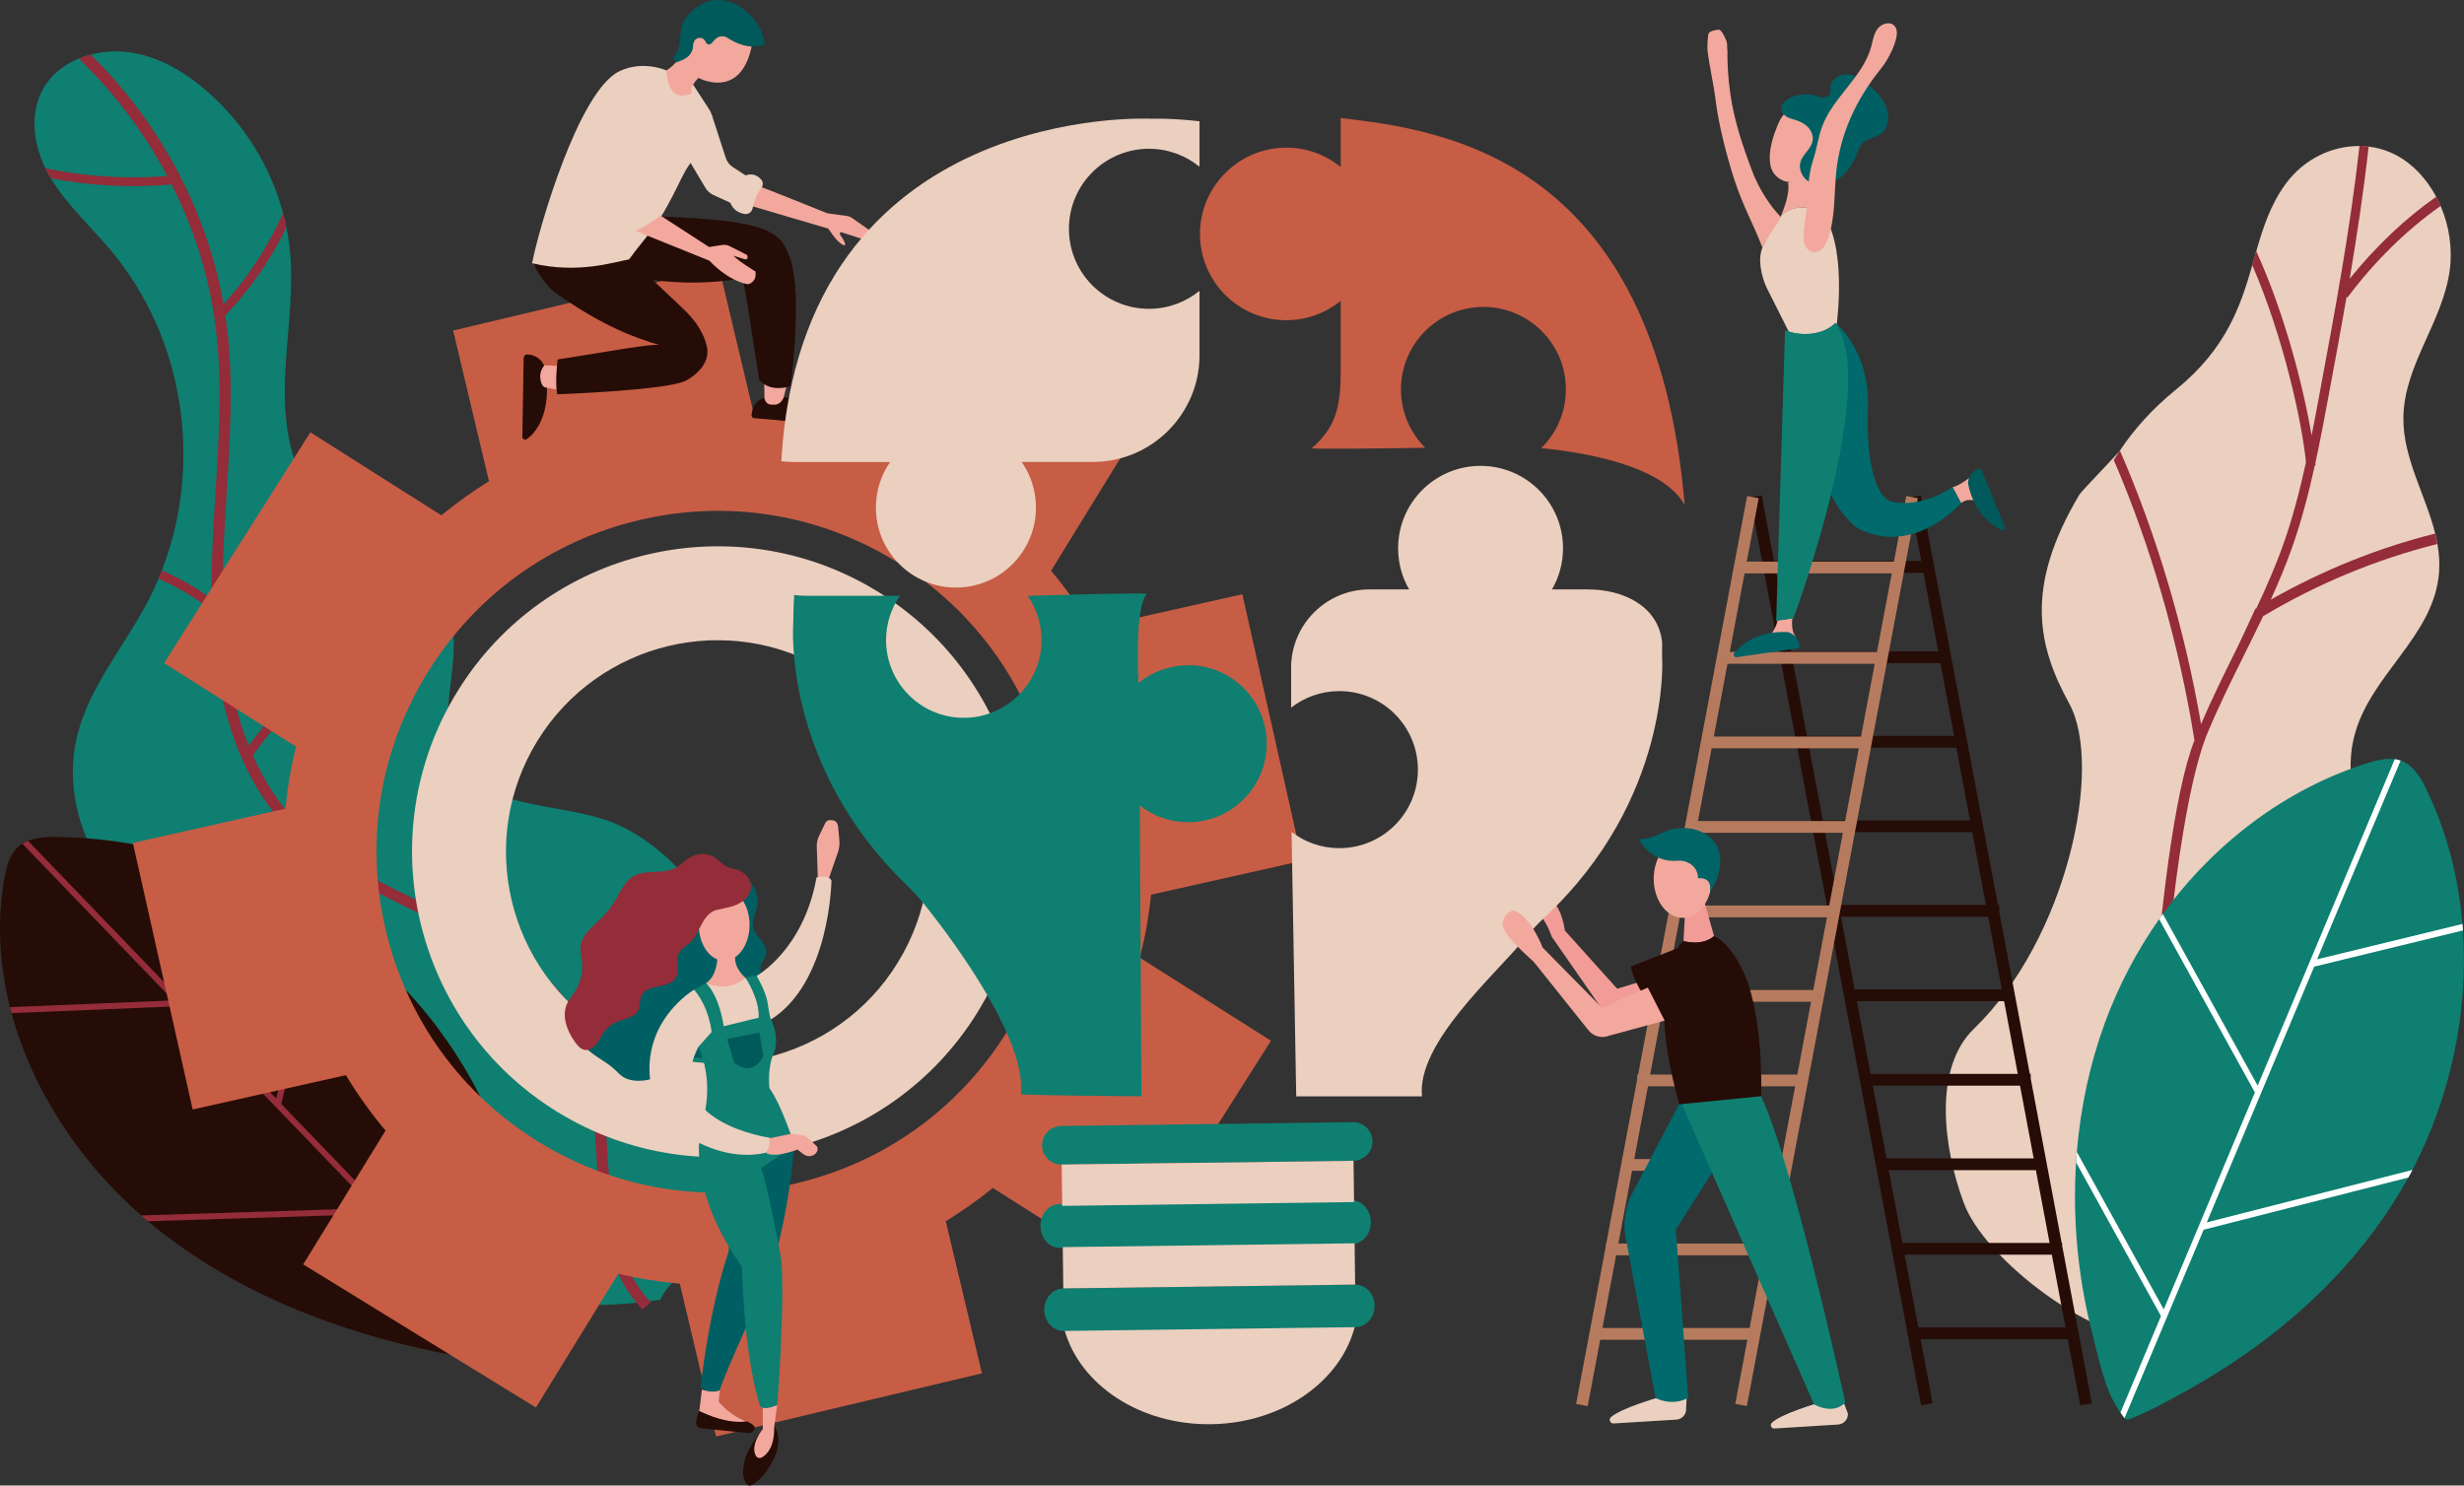 <?xml version="1.0" encoding="UTF-8"?>
<svg id="_レイヤー_2" data-name="レイヤー 2" xmlns="http://www.w3.org/2000/svg" viewBox="0 0 395.92 238.75">
  <rect x="0" y="0" width="395.92" height="238.75" fill="#333333" stroke="none"/>
  <defs>
    <style>
      .cls-1 {
        fill: #260c06;
      }

      .cls-2 {
        fill: #f29c98;
      }

      .cls-3 {
        fill: #0e7f71;
      }

      .cls-4 {
        fill: #c75d45;
      }

      .cls-5 {
        fill: #b67b5e;
      }

      .cls-6 {
        fill: #00595a;
      }

      .cls-7 {
        fill: #006366;
      }

      .cls-8 {
        fill: #005f62;
      }

      .cls-9 {
        fill: #006a6c;
      }

      .cls-10 {
        fill: #fff;
      }

      .cls-11 {
        fill: #ebcfbf;
      }

      .cls-12 {
        fill: #f3a89d;
      }

      .cls-13 {
        fill: #942c39;
      }
    </style>
  </defs>
  <g id="_レイヤー_1-2" data-name="レイヤー 1">
    <path class="cls-2" d="M267.7,156.52l-7.85,2.38-8.4-9.34c-.84-5.83-4.26-6.32-4.26-6.32-.46.07-.87.35-1.11.75-.07.12-.45.65-.29,1.12.23.7,2.31,1.76,3.53,5.41l8.25,11.87c.73.98,1.51,1.63,3.3,1.16l10.26-2.16-3.43-4.86Z"/>
    <path class="cls-11" d="M377.65,198.53c-7.26,7.11-21.01,16.12-31.55,16.5-.36.01-.72.02-1.07,0-.51-.01-1.02-.04-1.51-.1-9.08-1.04-24.73-12.88-27.97-21.59-3.36-9-4.9-21.7,1.62-28,15.02-14.53,20.83-42.21,15.32-52.26-4.99-9.11-7.32-18.6,1.65-33.62.31-.52,6.16-6.55,6.5-7.06,2.23-3.37,5.19-6.7,9.06-9.84,8.07-6.57,10.34-13.46,12.2-19.94.22-.76.43-1.5.64-2.24,1.1-3.83,2.29-7.48,4.71-10.81,2.9-3.97,7.41-6.15,11.88-6.1.49,0,.98.04,1.47.09,1.51.18,2.99.63,4.37,1.35,2.7,1.41,4.94,3.82,6.49,6.73.26.48.49.98.71,1.48,1.35,3.15,1.92,6.73,1.47,10.22-1.1,8.42-7.39,15.33-7.46,23.83-.06,6.52,3.6,12.41,5.12,18.61.13.55.25,1.09.35,1.65.27,1.5.38,3.02.26,4.58-.8,10.41-11.28,16.5-13.69,26.58-.86,3.57-.59,7.28.29,10.86.06.25.13.51.2.76.05.18.1.36.15.54.1.34.2.68.31,1.02.66,2.06,1.51,4.06,2.43,5.94,2.85,5.81,6.49,11.17,8.45,17.45.53,1.7.92,3.42,1.18,5.16.08.56.15,1.13.21,1.69,1.38,13.41-4.66,27.58-13.79,36.51Z"/>
    <path class="cls-13" d="M391.28,85.78c.13.55.25,1.09.35,1.65-9.72,2.43-19.21,6.36-27.99,11.6-1.01,2.13-2.06,4.23-3.08,6.3-2,4.02-4.06,8.18-5.82,12.4-6.99,16.74-10.19,78.82-8.24,97.23l-1.46.21c-1.91-18.01,1.06-79.63,7.57-96.19-2.47-15.55-7.03-31.28-12.96-45.04.31-.52.63-1.03.97-1.55,5.86,13.42,10.44,28.74,13.05,43.99,1.73-4.06,3.7-8.04,5.61-11.89,1.06-2.13,3.1-6.63,3.1-6.63.06-.04.12-.07.19-.11,1.58-3.35,3.08-6.78,4.33-10.3,1.51-4.25,2.65-8.69,3.63-13.16-.62-6.31-3.57-20.01-8.64-31.7.22-.75.43-1.5.64-2.24,4.62,10.13,7.63,22.05,8.9,29.65.47-2.35.91-4.71,1.34-7.03,2.41-12.95,4.87-26.17,6.36-39.53.49,0,.98.04,1.47.09-.79,7.14-1.86,14.24-3.05,21.28,4.18-5.21,9-9.76,13.91-13.19.25.48.49.98.71,1.48-5.34,3.74-10.6,8.86-14.98,14.72l-.13-.13c-.91,5.24-1.88,10.46-2.84,15.62-.68,3.66-1.37,7.38-2.18,11.09.01.13.03.26.03.38h-.12c-.99,4.51-2.15,8.98-3.68,13.29-1,2.84-2.17,5.6-3.4,8.31,8.35-4.75,17.29-8.34,26.43-10.63Z"/>
    <path class="cls-11" d="M387.56,162.06c.08.56.15,1.13.21,1.69-15.63,2.94-30.63,11.52-41.86,24.29l-1.03-1.21c7.31-8.31,16.33-15.06,26.1-19.52,5.35-2.44,10.94-4.21,16.58-5.26Z"/>
    <path class="cls-10" d="M379.16,131.77c-16.49,4.27-27.13,12.76-31.07,24.01h0s-1.29-.6-1.29-.6c.5-1.43,1.09-2.81,1.76-4.14h0c5.11-10.15,15.06-17.03,30.15-20.84.05.18.1.36.15.54.1.34.2.68.31,1.02Z"/>
    <path class="cls-3" d="M389.92,126.96c3.27,6.78,5.12,14.1,5.75,21.53.03.34.05.69.08,1.04.92,13.41-2.13,27.09-8.12,38.49-.22.42-.44.82-.66,1.22-.11.21-.22.41-.34.62-8.75,15.48-22.34,26.74-37.12,34.66-1.79.96-3.6,1.95-5.47,2.76-1.76.76-2.18,1.13-2.68.64-.19-.17-.38-.47-.65-.9h0c-.15-.24-.32-.51-.52-.81-2.06-3.14-3.06-8.26-3.99-11.88-2.03-7.9-2.96-16.07-2.76-24.13.03-1.13.07-2.25.15-3.37.04-.56.08-1.12.12-1.68.6-7.18,2.1-14.22,4.52-20.8,2.2-5.98,5.15-11.57,8.7-16.62.19-.28.39-.56.59-.83,8.33-11.5,19.85-20.14,32.85-24.25,1.42-.45,2.97-.83,4.43-.63.32.04.63.11.94.22.29.1.58.23.86.39,1.53.9,2.51,2.63,3.32,4.32Z"/>
    <path class="cls-10" d="M372.34,154.17l23.34-5.68c.03.34.05.69.08,1.04l-23.91,5.82-17.26,41.1,33.05-8.43c-.22.42-.44.82-.66,1.22l-32.89,8.39-12.72,30.29-.65-.9h0s6.51-15.51,6.51-15.51l-13.63-24.68c.04-.56.08-1.12.12-1.68l13.96,25.28,14.64-34.86-15.38-27.85c.19-.28.39-.56.59-.83l15.24,27.59,22.03-52.47c.32.04.63.11.94.22l-13.41,31.92Z"/>
    <path class="cls-3" d="M119.14,159.44c4,40.96-10.13,42.9-13.06,49.46-.56.08-1.12.15-1.68.22-.71.09-1.42.17-2.13.24-7.19.73-14.53.54-21.09-2.04-6.73-2.65-12.42-8.34-13.6-15.04-.09-.48-.15-.97-.18-1.46-.04-.51-.05-1.02-.03-1.54.18-5.51,3.38-10.85,2.7-16.3-.77-6.17-6.41-10.8-12.46-13.17-6.05-2.37-12.72-3.07-18.98-4.92-7.62-2.26-14.7-6.35-19.71-12.16-.4-.46-.79-.93-1.16-1.42-.11-.15-.22-.29-.33-.44-4.81-6.5-6.96-14.9-5-22.74,1.9-7.6,7.3-13.99,11.06-20.98.73-1.36,1.39-2.75,1.98-4.16.19-.44.37-.89.54-1.34,6.64-17.12,3.63-37.24-8.13-51.32-3.25-3.89-7.12-7.38-9.72-11.68-.1-.17-.21-.34-.3-.51-.21-.36-.4-.73-.58-1.12-2.12-4.37-2.62-9.73.29-13.74,1.27-1.75,3.08-3.04,5.12-3.88.62-.26,1.26-.47,1.91-.63,1.97-.51,4.06-.64,6.05-.38,4.85.63,9.14,3.22,12.69,6.34,5.91,5.19,10.14,12.03,12.13,19.46h0c.21.77.39,1.55.55,2.33h0c.28,1.38.48,2.77.6,4.17.62,7.13-.75,14.33-.86,21.5-.11,7.18,1.29,14.8,6.47,19.94,4.24,4.21,10.69,6.46,15.25,10.14.39.31.75.62,1.11.95,1.37,1.28,2.5,2.74,3.26,4.5,3.39,7.87-2.78,17.96,1.92,25.19,4.47,6.87,15.09,6.17,23.21,8.75,4.71,1.5,9.31,4.88,13.08,9.12.33.37.66.75.98,1.13,4.42,5.33,7.55,11.8,8.11,17.53Z"/>
    <path class="cls-10" d="M60.02,140.63l.19,1.4c-9.44,1.35-19.2,2.75-28.91,2.36-4.38-.17-8.54-.73-12.4-1.65-.4-.46-.79-.93-1.16-1.42-.11-.15-.22-.29-.33-.44,4.28,1.19,8.98,1.9,13.99,2.1,9.56.38,19.25-1,28.62-2.35Z"/>
    <path class="cls-10" d="M111.03,141.91c-6.77,9.25-11.94,19.84-14.74,30.29l-1.45-.31c2.88-10.75,8.22-21.63,15.22-31.11.33.37.66.75.98,1.13Z"/>
    <path class="cls-10" d="M97.83,196.04l-.36,1.38c-9.84-2.05-19.86-3.77-29.9-5.14-.09-.48-.15-.97-.18-1.46,10.22,1.38,20.42,3.13,30.44,5.21Z"/>
    <g>
      <path class="cls-13" d="M28.12,28.18l.11,1.41c-6.73.64-13.51.32-20.08-.93-.1-.17-.21-.34-.3-.51-.21-.36-.4-.73-.58-1.12,6.8,1.42,13.86,1.82,20.86,1.15Z"/>
      <g>
        <path class="cls-13" d="M104.58,209.32l-1.36,1.14c-.34-.36-.65-.72-.96-1.1-5.38-6.6-5.92-15.34-6.44-23.82-.44-7.16-.89-14.57-4.25-20.69-4.77-8.7-14.05-13.17-23.87-17.91-7.04-3.4-14.33-6.91-19.88-12.14-9.14-8.61-13.8-21.98-13.84-39.75-.01-5.31.32-10.71.65-15.93.55-8.73,1.11-17.77.03-26.52-1.99-16.16-10.01-31.56-21.98-43.19.62-.26,1.26-.47,1.91-.63,3.45,3.41,6.58,7.14,9.34,11.14,6.78,9.85,11.11,21.07,12.51,32.45,1.1,8.9.53,18-.02,26.81-.33,5.2-.66,10.57-.65,15.83.04,17.32,4.53,30.3,13.33,38.58,5.36,5.05,12.52,8.5,19.45,11.85,9.64,4.65,19.6,9.45,24.62,18.62,3.53,6.43,3.99,14.02,4.44,21.35.55,8.97,1.07,17.45,6.78,23.71.06.07.12.13.18.2Z"/>
        <path class="cls-13" d="M46.02,36.53h0c-2.52,5.25-5.92,10.14-10.07,14.43l-1.1-.94c4.51-4.66,8.1-10.04,10.62-15.82.21.77.39,1.55.55,2.33Z"/>
      </g>
      <path class="cls-13" d="M68.58,93.22c-10.77,8.11-20.2,17.62-28.1,28.36l-1.22-.79c7.93-10.79,17.4-20.36,28.21-28.53.39.31.75.62,1.11.95Z"/>
      <path class="cls-13" d="M35.27,97.23l-.99,1.09c-2.65-2.13-5.63-3.92-8.82-5.32.19-.44.37-.89.54-1.34,3.35,1.47,6.49,3.34,9.27,5.57Z"/>
    </g>
    <path class="cls-1" d="M.73,140.94c-1.25,6.97-.85,14.06.87,20.91.08.32.17.64.25.96,3.32,12.32,10.9,23.83,20.82,32.51.36.32.72.62,1.08.93.18.16.36.31.55.46,14.12,11.62,31.94,18.15,49.95,21.36,2.18.39,4.4.8,6.61,1.03,2.09.22,2.64.44,3.01-.14.14-.21.25-.52.4-.98h0c.08-.26.17-.54.29-.87,1.15-3.37.56-8.25.38-11.76-.4-7.65-2.05-15.26-4.83-22.46-.39-1.01-.8-2.01-1.23-3-.22-.49-.44-.99-.66-1.48-2.92-6.31-6.75-12.24-11.39-17.53-4.22-4.8-9.09-9.05-14.43-12.66-.29-.2-.59-.4-.89-.59-12.4-8.15-27.22-12.87-42.14-13.12-1.63-.03-3.37.04-4.83.61-.32.12-.63.27-.92.45-.27.17-.54.36-.77.58-1.32,1.21-1.78,3.04-2.09,4.78Z"/>
    <path class="cls-13" d="M27.85,160.78l-26.25,1.08c.08.32.17.64.25.96l26.89-1.1,31.22,32.44-37.29,1.18c.36.32.72.62,1.08.93l37.11-1.17,23,23.9.4-.98h0s-11.77-12.24-11.77-12.24l6.37-25.85c-.22-.49-.44-.99-.66-1.48l-6.53,26.47-26.48-27.51,7.19-29.16c-.29-.2-.59-.4-.89-.59l-7.12,28.89L4.51,135.14c-.32.12-.63.27-.92.45l24.25,25.19Z"/>
    <path class="cls-1" d="M334.26,225.87l1.86-.35-4.77-25.33v-.45h-.08l-4.97-26.39v-.77h-.15l-4.91-26.06v-1.1h-.21l-12.39-65.81-1.86.35,1.92,10.19h-23.65l-1.98-10.54-1.86.35,27.47,145.9,1.86-.35-1.94-10.3h23.65l2.01,10.65ZM303.48,188.06h23.65l2.2,11.69h-23.65l-2.2-11.69ZM300.93,174.48h23.65l2.2,11.69h-23.65l-2.2-11.69ZM300.57,172.59l-2.2-11.69h23.65l2.2,11.69h-23.65ZM295.81,147.32h23.65l2.2,11.69h-23.65l-2.2-11.69ZM295.45,145.43l-2.2-11.69h23.65l2.2,11.69h-23.65ZM313.99,118.27h-23.65l-2.2-11.69h23.65l2.2,11.69ZM314.35,120.16l2.2,11.69h-23.65l-2.2-11.69h23.65ZM309.06,92.05l2.38,12.63h-23.65l-2.38-12.63h23.65ZM308.24,213.33l-2.2-11.69h23.65l2.2,11.69h-23.65Z"/>
    <path class="cls-5" d="M257.12,215.32h23.65l-1.94,10.3,1.86.35,27.47-145.9-1.86-.35-1.98,10.54h-23.65l1.92-10.19-1.86-.35-12.39,65.81h-.21v1.1l-4.91,26.06h-.15v.77l-4.97,26.39h-.08v.45l-4.77,25.33,1.86.35,2.01-10.65ZM283.69,199.85h-23.65l2.2-11.69h23.65l-2.2,11.69ZM286.25,186.27h-23.65l2.2-11.69h23.65l-2.2,11.69ZM265.15,172.69l2.2-11.69h23.65l-2.2,11.69h-23.65ZM291.36,159.11h-23.65l2.2-11.69h23.65l-2.2,11.69ZM270.27,145.53l2.2-11.69h23.65l-2.2,11.69h-23.65ZM277.58,106.68h23.65l-2.2,11.69h-23.65l2.2-11.69ZM298.68,120.26l-2.2,11.69h-23.65l2.2-11.69h23.65ZM303.97,92.15l-2.38,12.63h-23.65l2.38-12.63h23.65ZM257.48,213.43l2.2-11.69h23.65l-2.2,11.69h-23.65Z"/>
    <path class="cls-4" d="M45.86,129.96l-24.51,5.5,9.61,42.85,24.62-5.52c1.87,3.11,4,6.09,6.37,8.91l-13.23,21.5,37.39,23.01,13.23-21.5c3.27.77,6.58,1.3,9.89,1.6l5.83,24.55,42.72-10.15-5.81-24.44c2.62-1.61,5.15-3.39,7.56-5.35l21.19,13.43,23.5-37.09-21.06-13.34c.85-3.35,1.45-6.74,1.79-10.13l24.29-5.45-9.61-42.84-24.19,5.43c-1.92-3.22-4.1-6.3-6.55-9.21l12.98-21.09-37.39-23.01-12.98,21.09c-3.39-.8-6.81-1.34-10.24-1.63l-5.73-24.11-42.72,10.15,5.76,24.22c-2.65,1.64-5.21,3.47-7.65,5.48l-21.05-13.34-23.5,37.09,21.19,13.42c-.82,3.31-1.38,6.65-1.7,10ZM68.65,108.18c7.67-12.46,19.73-21.19,33.96-24.57,14.23-3.39,28.93-1.03,41.39,6.64,12.46,7.67,21.19,19.73,24.57,33.96,3.39,14.23,1.03,28.93-6.64,41.39-7.67,12.46-19.73,21.19-33.96,24.57-14.23,3.39-28.93,1.03-41.39-6.64-12.46-7.67-21.19-19.73-24.57-33.96-3.39-14.23-1.03-28.93,6.64-41.39Z"/>
    <path class="cls-11" d="M73.48,111.15c-14.19,23.06-6.98,53.36,16.08,67.55,23.06,14.19,53.36,6.98,67.55-16.08,14.19-23.06,6.98-53.36-16.08-67.55-23.06-14.19-53.36-6.98-67.55,16.08ZM86.35,119.07c9.84-15.99,30.78-20.97,46.77-11.13,15.99,9.84,20.97,30.78,11.13,46.77-9.84,15.99-30.78,20.97-46.77,11.13-15.99-9.84-20.97-30.78-11.13-46.77Z"/>
    <path class="cls-1" d="M133.62,67.31c-1.39-1.48-4.72-4.06-10.64-3.45,0,0-2.02.37-2.22,2.85-.02.25.17.47.42.49l12.02.99c.48.04.75-.53.42-.88Z"/>
    <path class="cls-12" d="M122.8,61.45l.04,2.64c.36,1,.85.93,1.58.95.76.02,1.38-.64,1.56-1.38l.52-2.09c-1.23.45-2.56.38-3.71-.11Z"/>
    <path class="cls-1" d="M85.67,57.13c-.29-.09-.61-.15-.97-.16-.31-.01-.56.25-.56.57l-.21,12.64c0,.37.38.61.67.42,1.42-.92,4.12-4.13,3.05-11.09-.17-1.11-.95-2.05-1.97-2.36Z"/>
    <path class="cls-12" d="M90.05,58.83l-2.54-.13s-1.25,1.15-.43,3.08c.11.26.33.44.57.49l2.04.39s-.23-1.45.36-3.83Z"/>
    <path class="cls-1" d="M99.87,43.95s8.36,2.68,19.4.79c.22-.04,1.1,5.99,2.71,16.21,0,0,1.24,2.21,5.05,1.12,0,0,2.01-14.8-.09-20.59-1.49-4.11-2.94-6.05-20.92-6.68l-11.84,1.65s-2.3,5.67,5.69,7.49Z"/>
    <path class="cls-12" d="M121.62,29.81c.05-.08,11.32,4.47,11.32,4.47l3.1.42c.33.04.64.17.91.36l2.88,2.02c.46.26.29.64.03,1.06-.24.37-.75.52-1.17.31-1.15-.37-2.3-.75-3.46-1.12-.3-.1-.32.14-.22.44,0,0,.95,1.23.76,1.65,0,0-.77.23-2.68-2.68l-12.51-3.68s.58-2.48,1.03-3.23Z"/>
    <path class="cls-1" d="M85.83,42.01c-.15,1.19,2.19,4.14,3.15,4.84,8.04,5.78,13.43,7.54,17.03,8.62-.78-.23-5.32.52-6.15.65-1.02.17-2.05.33-3.08.5-2.39.38-4.79.77-7.18,1.15,0,0-.48,3.82-.05,5.6,0,0,17.86-.64,20.71-2.22,2.12-1.17,3.87-3.16,3.31-5.52-.39-1.66-1.35-3.73-3.94-6.15l-8.46-7.99c-5.03,1.33-10.24.86-15.35.53Z"/>
    <g>
      <path class="cls-11" d="M110.29,25.06l3.06,5.13c.3.51.76.91,1.3,1.16l2.69,1.23s.46-3.18,2.55-4.33l-2.16-1.41c-.52-.34-.91-.85-1.1-1.44l-2.32-7.14s-1.33,3.69-4.01,6.81Z"/>
      <path class="cls-11" d="M107.07,11.32s-3.73-1.71-7.55.13c-6.57,3.16-13.01,25.46-14.02,30.85,7.48,1.81,13.51-.29,15.58-.61,1.38-1.92,2.41-3.03,3.92-5.09,3.34-4.58,4.59-9.05,6.3-10.8,0,0,4.56-5.3,2.7-8.15l-2.62-4.04-4.3-2.29Z"/>
      <path class="cls-11" d="M98.07,14.48s-4.14,7.82,1.15,18.42c0,0,4.16,1.51,6.07-2.45,0,0-2.89-4.99-2.27-11.02,0,0,2.02-7.24-2.54-6.56,0,0-1.99.37-2.41,1.61Z"/>
      <path class="cls-11" d="M117.32,32.49s.39,1.58,2.32,1.9c.62.1,1.2-.34,1.3-.95.13-.79.5-1.99,1.45-3.33.26-.37.23-.87-.06-1.22-.45-.54-1.25-1.12-2.47-.73,0,0-2.26,1.11-2.55,4.33Z"/>
      <path class="cls-12" d="M101.88,37.01l12.1,4.88s2.83,3.18,6.17,3.79c0,0,1.5-.22,1.24-2.05,0,0-2.68-1.6-3.53-2.53l1.65.52s.88.34.53-.64l-2.8-1.42c-.37-.19-.79-.25-1.2-.19l-2.11.33-7.8-5.06s-1.11.6-4.26,2.36Z"/>
      <path class="cls-11" d="M99.22,32.9s-1.06,2.1.74,4.11c.36.4.92.54,1.44.39,1.31-.38,4.2-2.17,5.12-3.16,0,0,1.67-2.85-1.31-4.08,0,0-.81,3.1-5.98,2.75Z"/>
      <path class="cls-12" d="M112.24,12.52s6.58,3.59,8.49-4.83c0,0,.63-8.4-7.01-5.05-1.33.58-2.34,1.7-2.79,3.07-.59,1.78-1.77,4.37-3.86,5.61,0,0,.09,5.58,4.05,3.66,0,0-.43-.97,1.12-2.46Z"/>
      <path class="cls-6" d="M108.59,10.04s.79-.2,1.56-.65c.73-.44,1.22-1.22,1.22-2.07,0-.54.29-1,.7-1.17.13-.05.26-.07.38-.07.44,0,.82.31.98.72,0,0,0,0,0,.01.14.36.61.45.87.17l.6-.65c.52-.56,1.37-.66,2.01-.24,1.29.85,3.59,1.95,5.96,1.06,0,0,.02-3.36-3.94-6.1,0,0-4.84-3.32-8.75,1.86-.48.63-.74,1.4-.78,2.19-.08,1.35-.35,3.59-1.34,4.2.18.25.35.5.53.75Z"/>
    </g>
    <path class="cls-11" d="M295.12,52.16s1.85-13.32-2.64-18.25c0,0-4.2-1.78-6.38.92-.64.86-1.3,1.86-1.94,3-.26.47-.5.93-.72,1.37-.41.83-.64,1.74-.62,2.67,0,0,0,.01,0,.02.03,1.03.24,2.49.97,4.19l3.62,7.2s4.36,1.78,7.72-1.12Z"/>
    <path class="cls-12" d="M290.59,28.46s.72,4.03,1.89,5.44c0,0-4.11-1.71-6.38.92,0,0,1.61-3.4,1.21-5.47,0,0,2.25-.75,3.28-.9Z"/>
    <path class="cls-12" d="M295.65,19.21c-.95-1.84-2.87-2.98-4.94-2.85-1.97.13-4.24,1.07-5.31,4.38,0,0-1.47,3.33-.9,5.93.35,1.59,1.85,2.68,3.48,2.6,3.47-.16,12.15-1.4,7.66-10.06Z"/>
    <path class="cls-8" d="M302.95,16.84c-.58-1.23-1.56-2.21-2.59-3.1-.99-.86-2.13-1.68-3.43-1.79-1.31-.11-2.78.8-2.82,2.11-.01.34.07.69-.06,1-.17.42-.67.61-1.12.6-.45-.01-.88-.19-1.31-.31-1.34-.37-2.83-.22-4.07.42-.74.38-1.46,1.1-1.32,1.91.09.51.51.91.97,1.15.46.24.98.34,1.47.51.72.24,1.42.62,1.92,1.19.5.57.8,1.36.66,2.11-.23,1.29-1.56,2.11-1.94,3.36-.33,1.07.16,2.29,1.04,2.98.88.68,2.1.86,3.19.61,1.09-.25,2.06-.89,2.85-1.68,1-1,1.6-2.17,2.09-3.47.34-.89.63-1.49,1.51-1.91,1.08-.52,2.25-.66,2.93-1.78.71-1.17.57-2.71,0-3.91Z"/>
    <path class="cls-12" d="M277.53,7.92c0-.48.01-.97-.16-1.41-.18-.44-.74-1.77-1.21-1.74-.46.03-1.51.21-1.64.66-.13.45-.21,2.23-.15,2.69.33,2.71.98,5.37,1.31,8.07.47,3.86,1.77,8.87,2.96,12.57,1.44,4.47,3.18,7.39,4.58,11.12-.19-.51,2.85-4.4,2.89-5.05,0,0-2.8-2.7-4.56-7.32-1.52-4-2.89-8.07-3.5-12.31-.35-2.41-.52-4.85-.49-7.28Z"/>
    <path class="cls-12" d="M304.6,6.45c.23-.78.35-1.72-.21-2.31-.71-.76-2.08-.35-2.7.48-.62.84-.76,1.93-1.04,2.93-1.33,4.83-6.07,8.03-7.84,12.72-.66,1.75-.88,3.64-1.47,5.42-.66,1.98-.8,4.17-.9,6.28-.09,2.1-.68,4.31-.63,6.39.02.94.55,1.98,1.48,2.14.59.1,1.19-.19,1.6-.62.41-.43.65-1,.85-1.56,1.2-3.43.94-7.17,1.32-10.78.65-6.13,3.23-11.58,7.05-16.35,1.13-1.4,1.99-3,2.5-4.74Z"/>
    <path class="cls-12" d="M316.81,76.52s-1.89,1.52-3.06,1.79l1.37,2.55s.94-.89,2.28-.33c0,0-1.69-2.28-.59-4.01Z"/>
    <path class="cls-12" d="M288.66,102.42s-.97-.69-.65-3.07l-2.45.35c.16.11-.43,1.67-1.08,2.33,0,0,2.91-.67,4.18.39Z"/>
    <path class="cls-7" d="M278.69,104.93c1.06-1.28,3.65-3.55,8.5-3.35,0,0,1.66.2,1.95,2.21.03.2-.12.39-.32.42l-9.75,1.41c-.39.06-.64-.39-.39-.69Z"/>
    <path class="cls-6" d="M321.57,85.19c-1.5-.72-4.34-2.66-5.33-7.42,0,0-.21-1.66,1.66-2.44.19-.08.41.02.49.21l3.76,9.11c.15.36-.23.71-.58.54Z"/>
    <path class="cls-9" d="M294.91,51.92s5.72,4.35,5.22,14.18c0,0-.72,15,4.91,14.68,0,0,3.9.65,8.7-2.47l1.37,2.55s-7.43,8.59-16.42,4.13c0,0-6.34-3.42-7.59-17.84,0,0-.73-11.82-2.72-13.6,0,0,4.04.81,6.52-1.64Z"/>
    <path class="cls-3" d="M286.82,53.09l-1.42,46.68,2.78-.4s13.92-37.56,6.73-47.45c0,0-2.47,3.11-8.09,1.17Z"/>
    <path class="cls-11" d="M143.03,74.24c-1.44,2.08-2.29,4.6-2.29,7.33,0,7.1,5.76,12.86,12.86,12.86s12.86-5.76,12.86-12.86c0-2.72-.85-5.25-2.29-7.33h11.45c9.42,0,17.12-7.7,17.12-17.12v-10.38c-2.21,1.8-5.04,2.89-8.12,2.89-7.1,0-12.86-5.76-12.86-12.86s5.76-12.86,12.86-12.86c3.08,0,5.9,1.08,8.12,2.89v-7.31c-4.48-.51-7.36-.41-7.36-.41,0,0-.06,0-.18,0-.11,0-.18,0-.18,0,0,0-56.16-2.91-59.48,55.04.69.09,1.4.13,2.12.13h15.38Z"/>
    <path class="cls-11" d="M171.04,213.71c2.45,8.82,12.1,15.33,23.54,15.18,11.44-.15,20.92-6.91,23.14-15.79l-46.68.61Z"/>
    <path class="cls-3" d="M217.83,213.29l-46.9.61c-1.71.02-3.12-1.49-3.14-3.37h0c-.02-1.89,1.34-3.43,3.05-3.46l46.9-.61c1.71-.02,3.12,1.49,3.14,3.37h0c.02,1.89-1.34,3.43-3.05,3.46Z"/>
    <path class="cls-3" d="M217.22,199.94l-46.9.61c-1.71.02-3.12-1.54-3.14-3.48h0c-.03-1.94,1.34-3.54,3.05-3.56l46.9-.61c1.71-.02,3.12,1.54,3.14,3.48h0c.03,1.94-1.34,3.54-3.05,3.56Z"/>
    <path class="cls-3" d="M217.48,186.55l-46.9.61c-1.71.02-3.11-1.35-3.14-3.06h0c-.02-1.71,1.35-3.12,3.06-3.14l46.9-.61c1.71-.02,3.12,1.35,3.14,3.06h0c.02,1.71-1.35,3.11-3.06,3.14Z"/>
    <rect class="cls-11" x="170.8" y="200.13" width="46.9" height="6.64" transform="translate(-2.64 2.55) rotate(-.75)"/>
    <rect class="cls-11" x="170.63" y="186.86" width="46.9" height="6.64" transform="translate(-2.47 2.55) rotate(-.75)"/>
    <path class="cls-11" d="M267.07,105.67c0-.84,0-1.66,0-2.47-.64-5.91-6.39-8.47-11.87-8.47h-5.82c1.12-1.95,1.77-4.2,1.77-6.61,0-7.32-5.93-13.25-13.25-13.25s-13.25,5.93-13.25,13.25c0,2.41.65,4.67,1.77,6.61h-6.4c-6.91,0-12.56,5.65-12.56,12.56v6.44c2.14-1.67,4.83-2.66,7.75-2.66,6.97,0,12.62,5.65,12.62,12.62s-5.65,12.62-12.62,12.62c-2.89,0-5.55-.97-7.68-2.61l.75,42.5h20.21c-.88-8.51,11.62-19.39,16.34-25.14,1.03-1.26,2.12-2.47,3.31-3.58,20.43-19.03,18.94-41.81,18.94-41.81Z"/>
    <path class="cls-11" d="M296.16,225.21c-1.62,1.5-3.2.75-3.82.21-.53.16-6.27,1.84-7.66,3.27-.33.34-.06.92.42.89l10.26-.64c.92-.06,1.62-.85,1.56-1.78l-.75-1.96Z"/>
    <path class="cls-11" d="M271.01,224.71c-1.82.38-4.61-.1-4.61-.1,0,0-5.82,1.66-7.54,3.13-.43.36-.13,1.07.43,1.03l10.08-.62c.92-.06,1.62-.85,1.56-1.78l.08-1.65Z"/>
    <path class="cls-9" d="M270.04,176.99l-8.11,15.48c-.7,1.76-.99,3.65-.87,5.54l4.95,26.67s2.63,1.43,5.26-.04l-1.99-27.01,13.63-21.55-12.86.9Z"/>
    <path class="cls-3" d="M269.23,175.18l22.25,50.5s2.97,1.83,5.03-.27c0,0-9.53-43.69-14.54-51.03l-12.74.79Z"/>
    <path class="cls-2" d="M273.81,144.73c-.71.82-1.94,2.43-2.93,2.57l-.17.13-.2,3.81s3,.9,4.91-.8l-1.61-5.71Z"/>
    <ellipse class="cls-12" cx="270.39" cy="141.23" rx="4.67" ry="6.28"/>
    <path class="cls-7" d="M263.5,134.84c-.44-.03,1.84,3.87,5.94,3.49.87-.08,1.76.14,2.43.71.53.44.97,1.11.97,2.11,0,0,2.38-.37,1.91,2.21,1.91-2.8,2.21-6.03.75-8.02-.94-1.29-2.4-1.79-2.72-1.9-2.22-.76-4.54-.17-5.58.33-1.14.55-2.63,1.14-3.7,1.08Z"/>
    <path class="cls-1" d="M270.79,151.9l-8.76,3.44c.19.83.52,1.88,1.12,3.02.77,1.48,1.69,2.54,2.4,3.24.39-1.06,1.26-1.97,1.8-3.12.91-1.92,1.82-4.54,3.44-6.58Z"/>
    <path class="cls-1" d="M275.41,150.43h0c-1.9,1.7-4.91.8-4.91.8,0,0-6.61,4.98-.67,26.25l13.16-1.31s.39-10.29-2.01-17.86c-.83-2.61-3.07-6.78-5.58-7.89Z"/>
    <path class="cls-12" d="M265.02,158.61l-7.6,3.36-9.55-9.68s-1.69-4.59-4.33-5.87c-.68-.33-1.81.53-2.1,1.83-.4,1.8,4.75,6.01,5.04,6.37l8.78,10.99c.79.97,2.13,1.31,3.29.84l9.16-2.49-2.69-5.36Z"/>
    <path class="cls-1" d="M275.4,159.43s-1.88,3.41-7.59,4.1l-2.79-4.92,8.63-4.23s4-.05,1.75,5.05Z"/>
    <path class="cls-1" d="M272.95,154.37c-.05.14.07.58.04.72-2.52.55-6.84,3.15-7.63,3.61l2.46,4.83c4.19-.95,6.24-2.61,7.48-3.97.04-.04.08-.09.11-.13.1.18.21.35.32.51-1.3,1.41-3.73,3.26-8.04,4.2l-.14.03-2.89-5.68.15-.09c.23-.14,4.7-2.77,8.14-4.04Z"/>
    <path class="cls-8" d="M121.76,144.86c.01,1.38-1.01,2.68-.76,4.04.17.92.87,1.62,1.42,2.37.55.75.99,1.76.56,2.59-.14.28-.37.5-.53.77-.59.99-.12,2.25.38,3.29.5,1.04,1.03,2.24.55,3.29-.24.53-.7.91-1.01,1.41-.58.93-.53,2.1-.46,3.2.03.51.06,1.03-.09,1.52-.17.55-.56,1.01-.98,1.4-1.6,1.47-3.91,2.14-6.06,1.75-1.12-.21-2.26-.69-3.37-.41-.47.12-.89.36-1.31.61-2.54,1.52-5.24,3.3-8.18,2.97-.66-.07-1.32-.26-1.87-.63-.46-.31-.84-.74-1.24-1.12-.88-.82-1.93-1.44-2.93-2.11-1.83-1.23-3.67-2.92-3.81-5.13-.1-1.62.76-3.16,1.81-4.4,1.05-1.24,2.3-2.31,3.23-3.65.72-1.03,1.22-2.2,1.72-3.35.48-1.11.96-2.23,1.45-3.34.82-1.9,1.91-4.03,3.92-4.51,1.45-.34,3.09.28,4.39-.43.88-.48,1.36-1.43,2.06-2.14.94-.95,2.23-1.45,3.49-1.91,1.16-.43,2.36-.87,3.6-.82,2.21.09,3.99,2.62,4.02,4.76Z"/>
    <ellipse class="cls-12" cx="116.36" cy="148.64" rx="4.08" ry="5.76"/>
    <path class="cls-13" d="M115.14,146.23c-1.1.29-1.85,1.28-2.39,2.28-.53,1-.96,2.09-1.77,2.88-.65.63-1.55,1.07-1.93,1.9-.53,1.17.19,2.65-.42,3.79-1.02,1.91-4.58.96-5.53,2.91-.35.73-.18,1.63-.52,2.36-.57,1.2-2.17,1.36-3.4,1.87-.88.36-1.66.99-2.2,1.77-.41.59-.7,1.27-1.15,1.83-.45.56-1.14,1.02-1.85.91-.67-.1-1.17-.67-1.56-1.22-1.3-1.8-2.22-4.19-1.3-6.21.32-.69.83-1.28,1.24-1.92.94-1.47,1.35-3.26,1.14-4.99-.09-.74-.28-1.47-.22-2.21.16-1.92,1.92-3.23,3.3-4.58.91-.89,1.7-1.91,2.35-3,.8-1.36,1.46-2.93,2.81-3.75,2-1.21,4.74-.28,6.81-1.37.94-.49,1.64-1.35,2.58-1.83,1.2-.61,2.72-.52,3.84.23.71.48,1.27,1.21,2.06,1.53.42.17.89.22,1.33.34,1.03.29,1.96,1.07,2.24,2.11.33,1.24-.39,2.39-1.37,3.05-1.37.92-2.54.94-4.06,1.33Z"/>
    <path class="cls-12" d="M115.28,153.87s0,2.88-1.82,4.13c0,0,3.65,2.21,6.33-.86,0,0-2.01-1.54-1.63-3.74,0,0-1.73.86-2.88.48Z"/>
    <path class="cls-12" d="M131.4,140.97l-.16-4.91c-.02-.59.1-1.17.35-1.69l1-2.07c.16-.33.46-.52.79-.5l.4.03c.46.03.83.43.88.95l.21,2.28c.06.65-.02,1.3-.23,1.9l-1.5,4.34-1.73-.33Z"/>
    <path class="cls-11" d="M121.57,156.84s7.55-4.15,9.63-15.83c0,0,1.92-.48,2.4.48,0,0-.19,16.5-9.88,22.45l-2.15-7.1Z"/>
    <path class="cls-11" d="M113.45,157.99s3.36,1.7,6.33-.86c0,0,2.33,1.32,2.25,7.43l-6.98.94-1.61-7.51Z"/>
    <path class="cls-8" d="M127.65,184.09s-1.06,13.82-4.8,22.74c0,0-6.33,13.62-7.2,16.6,0,0-1.54.86-3.07-.48,0,0,1.15-11.71,4.51-21.88l.77-16.22,9.79-.77Z"/>
    <path class="cls-3" d="M119.79,157.13s2.3,3.45,2.11,6.43l-5.61,1.37s-.62-4.72-2.83-6.93l-1.92,1.06s2.59,3.07,2.4,6.91l-1.73,2.3s2.3,4.32,1.06,10.46c0,0-4.51,10.17,5.95,24.85,0,0,.19,13.53,2.88,22.36,0,0,.96,1.15,2.78-.1,0,0,1.25-15.26.67-23.32,0,0-2.01-11.51-3.26-14.78l5.37-3.65s-2.01-6.43-4.03-9.21c0,0-.32-2.66.44-4.95.08-.25.19-.49.29-.73.21-.49.86-2.43-.44-5.28-.46-1-.37-2.37-.86-3.89-.4-1.23-1.02-2.35-1.48-3.19-.12-.07-.9,0-1.79.29Z"/>
    <path class="cls-12" d="M123.51,182.96l3.65-.75,1.54.19c.47.06.91.27,1.26.6l1.34,1.28s.25.5-.18,1.03c-.49.6-1.4.66-2.02.18l-.96-.74s-3.57,1.41-5.03.56c0,0,.73-1.41.41-2.35Z"/>
    <path class="cls-11" d="M111.54,159.05s-8.57,4.97-6.99,15.22c.51,3.34,2.49,6.25,5.34,8.05,3.2,2.02,8.07,4.14,13.26,2.92,0,0,.86-1.44.48-2.4,0,0-17.56-2.49-11.42-14.58l2.13-2.4s-.31-3.84-2.81-6.81Z"/>
    <path class="cls-6" d="M116.84,166.99l5.17-1.04.66,3.7s-1.41,3.56-4.68,1.2l-1.15-3.86Z"/>
    <path class="cls-1" d="M124.39,229.28s1.25,1.06.38,4.13c0,0-1.23,3.54-3.69,5.11-.59.37-1,.32-1.29-.31-.31-.68-.67-1.44-.1-3.55,0,0,.19-1.63,2.88-4.99,0,0,1.25-1.06,1.82-.38Z"/>
    <path class="cls-12" d="M122.57,226.21v3.45s-2.05,2.45-1.14,4.26c.18.36.61.5.97.31.78-.42,2.07-1.62,2-4.96l.48-3.45s-1.82.77-2.3.38Z"/>
    <path class="cls-12" d="M119.94,228.44c-.68-.23-2.73-1.06-4.47-3.19l.19-1.82s-.96.58-2.88-.1l-.38,3.17s-.04.1-.09.26c1.43.7,4.75,2.1,7.63,1.68Z"/>
    <path class="cls-1" d="M120.17,228.51s-.09-.02-.23-.07c-2.88.42-6.21-.99-7.63-1.68-.14.4-.38,1.18-.46,1.83-.06.47.29.9.76.95l7.67.77c.2.02.4-.03.57-.16.41-.3.91-.95-.68-1.64Z"/>
    <path class="cls-3" d="M190.92,106.92c-3.03,0-5.82,1.07-8,2.86-.19-4.69-.26-12.72,1.37-14.32.29-.29-19.16.3-19.16.3,1.48,2.13,2.31,4.74,2.22,7.55-.22,6.47-5.44,11.75-11.91,12.04-7.16.32-13.07-5.39-13.07-12.48,0-2.64.83-5.1,2.23-7.12h-14.94c-.69,0-1.38-.04-2.05-.13-.09,1.47-.14,2.98-.15,4.53,0,0-1.86,22.74,18.25,42.11,1.17,1.13,2.23,2.36,3.25,3.63,4.63,5.83,16.1,21.5,15.07,29.99,0,0,3.46.2,19.37.31.02,0-.19-34.5-.26-46.74,2.14,1.68,4.85,2.69,7.78,2.69,6.97,0,12.62-5.65,12.62-12.62s-5.65-12.62-12.62-12.62Z"/>
    <path class="cls-4" d="M215.43,18.95v7.89c-2.6-2.12-5.98-3.31-9.64-3.08-7.01.44-12.63,6.16-12.96,13.18-.37,7.95,5.97,14.52,13.85,14.52,3.32,0,6.36-1.17,8.75-3.11v11.19c0,5.59-.68,9.09-4.64,12.48-.26.22,12.66.03,18.22-.06-2.41-2.4-3.9-5.72-3.9-9.38,0-7.32,5.93-13.25,13.25-13.25s13.25,5.93,13.25,13.25c0,3.7-1.52,7.04-3.96,9.44,6.22.6,19.5,2.62,23.05,9.16-4.69-55.62-38.5-60.29-55.27-62.21Z"/>
  </g>
</svg>